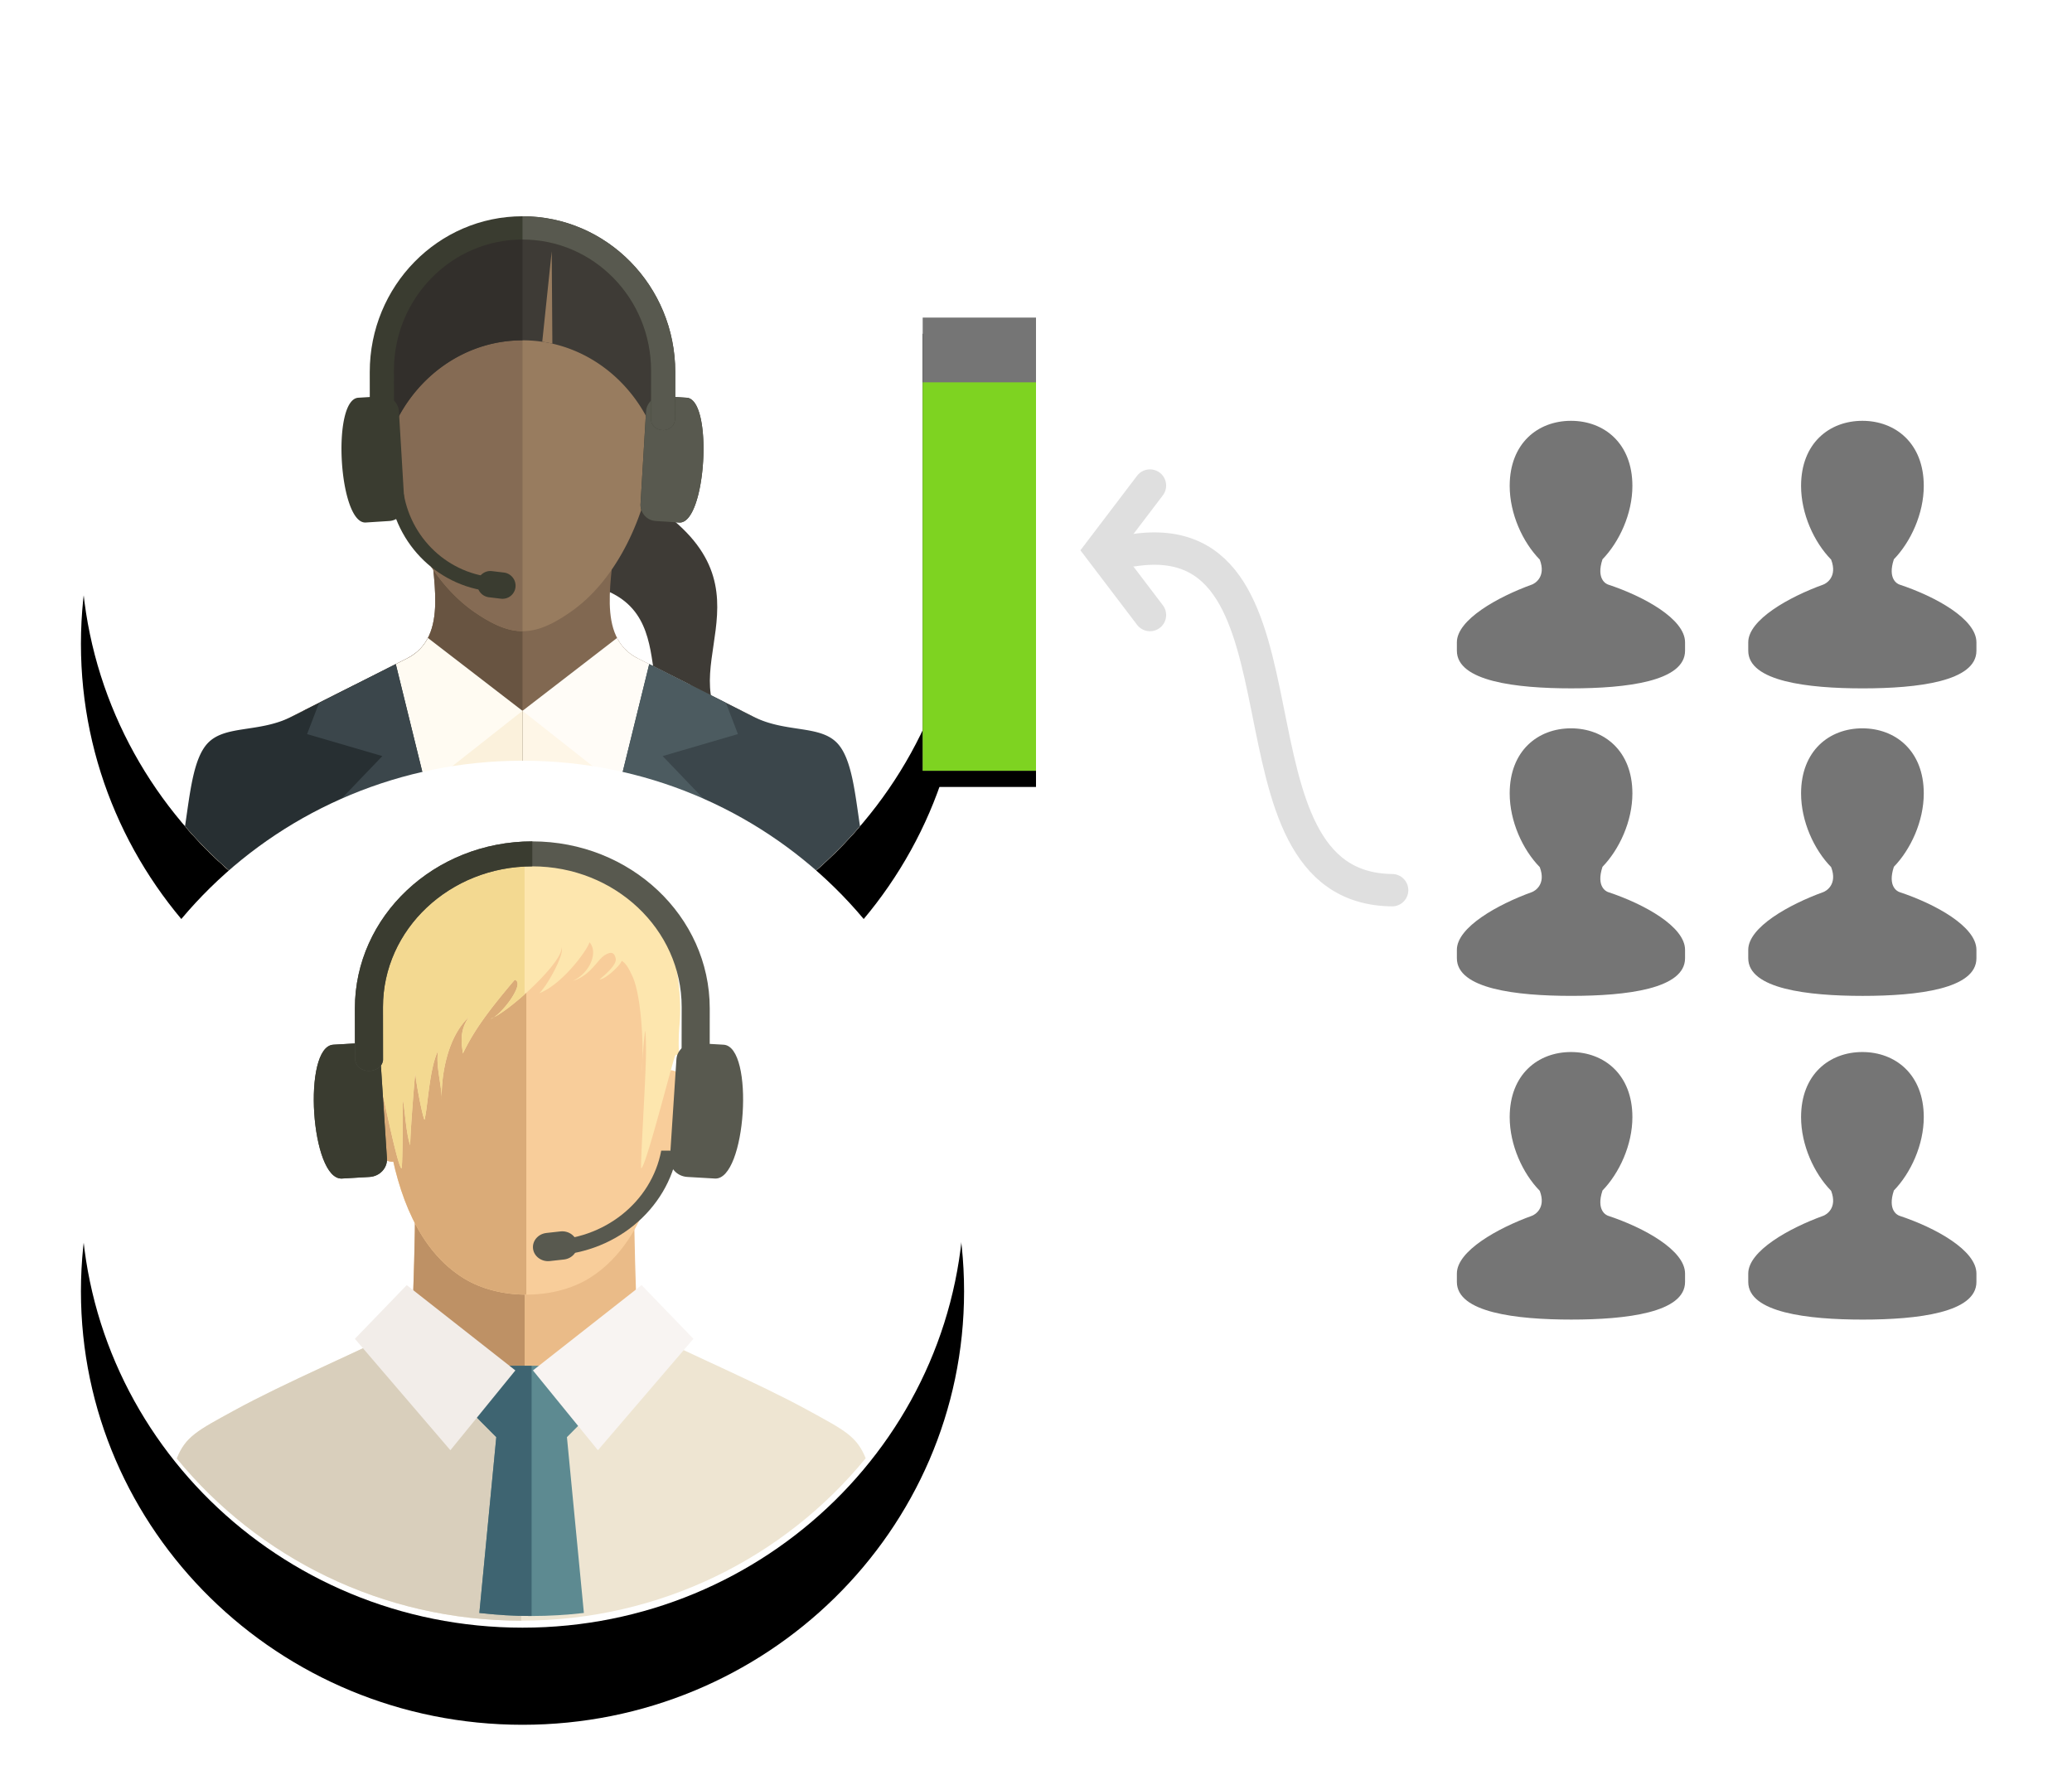 <svg width="128" height="110" viewBox="0 0 128 110" xmlns="http://www.w3.org/2000/svg" xmlns:xlink="http://www.w3.org/1999/xlink"><title>ls-5-block</title><defs><path d="M27.278 0c15.064 0 27.28 11.992 27.28 26.782 0 14.789-12.216 26.782-27.28 26.782C12.216 53.564 0 41.57 0 26.782 0 11.992 12.216 0 27.278 0" id="b"/><filter x="-29.3%" y="-18.7%" width="158.7%" height="159.7%" filterUnits="objectBoundingBox" id="a"><feOffset dy="5" in="SourceAlpha" result="shadowOffsetOuter1"/><feGaussianBlur stdDeviation="3.5" in="shadowOffsetOuter1" result="shadowBlurOuter1"/><feColorMatrix values="0 0 0 0 0 0 0 0 0 0 0 0 0 0 0 0 0 0 0.191 0" in="shadowBlurOuter1" result="shadowMatrixOuter1"/><feOffset dy="1" in="SourceAlpha" result="shadowOffsetOuter2"/><feGaussianBlur stdDeviation="1.5" in="shadowOffsetOuter2" result="shadowBlurOuter2"/><feColorMatrix values="0 0 0 0 0 0 0 0 0 0 0 0 0 0 0 0 0 0 0.373 0" in="shadowBlurOuter2" result="shadowMatrixOuter2"/><feMerge><feMergeNode in="shadowMatrixOuter1"/><feMergeNode in="shadowMatrixOuter2"/></feMerge></filter><path d="M27.28 0c15.062 0 27.277 11.992 27.277 26.782 0 14.789-12.215 26.784-27.278 26.784C12.217 53.566 0 41.57 0 26.782 0 11.992 12.217 0 27.28 0" id="d"/><filter x="-29.3%" y="-18.7%" width="158.7%" height="159.7%" filterUnits="objectBoundingBox" id="c"><feOffset dy="5" in="SourceAlpha" result="shadowOffsetOuter1"/><feGaussianBlur stdDeviation="3.5" in="shadowOffsetOuter1" result="shadowBlurOuter1"/><feColorMatrix values="0 0 0 0 0 0 0 0 0 0 0 0 0 0 0 0 0 0 0.191 0" in="shadowBlurOuter1" result="shadowMatrixOuter1"/><feOffset dy="1" in="SourceAlpha" result="shadowOffsetOuter2"/><feGaussianBlur stdDeviation="1.5" in="shadowOffsetOuter2" result="shadowBlurOuter2"/><feColorMatrix values="0 0 0 0 0 0 0 0 0 0 0 0 0 0 0 0 0 0 0.373 0" in="shadowBlurOuter2" result="shadowMatrixOuter2"/><feMerge><feMergeNode in="shadowMatrixOuter1"/><feMergeNode in="shadowMatrixOuter2"/></feMerge></filter><path id="f" d="M0 0H7V28H0z"/><filter x="-28.6%" y="-3.6%" width="157.1%" height="114.3%" filterUnits="objectBoundingBox" id="e"><feOffset dy="1" in="SourceAlpha" result="shadowOffsetOuter1"/><feGaussianBlur stdDeviation=".5" in="shadowOffsetOuter1" result="shadowBlurOuter1"/><feColorMatrix values="0 0 0 0 0 0 0 0 0 0 0 0 0 0 0 0 0 0 0.5 0" in="shadowBlurOuter1"/></filter></defs><g transform="translate(5 5)" fill="none" fill-rule="evenodd"><g transform="translate(85 21)" fill="#757575"><path d="M9.337 10.115c-.102-.033-.747-.324-.344-1.55h-.006c1.052-1.084 1.856-2.827 1.856-4.543C10.843 1.383 9.088 0 7.049 0c-2.04 0-3.786 1.383-3.786 4.022 0 1.723.8 3.473 1.858 4.554.412 1.082-.325 1.484-.48 1.54C2.506 10.887 0 12.295 0 13.685v.52c0 1.894 3.671 2.325 7.069 2.325 3.402 0 7.027-.43 7.027-2.324v-.521c0-1.432-2.518-2.828-4.759-3.57zm0 19c-.102-.033-.747-.324-.344-1.55h-.006c1.052-1.084 1.856-2.827 1.856-4.543 0-2.639-1.755-4.022-3.794-4.022-2.04 0-3.786 1.383-3.786 4.022 0 1.723.8 3.473 1.858 4.554.412 1.082-.325 1.484-.48 1.54C2.506 29.887 0 31.295 0 32.685v.52c0 1.894 3.671 2.325 7.069 2.325 3.402 0 7.027-.43 7.027-2.324v-.521c0-1.432-2.518-2.828-4.759-3.57zm0 20c-.102-.033-.747-.324-.344-1.55h-.006c1.052-1.084 1.856-2.827 1.856-4.543 0-2.639-1.755-4.022-3.794-4.022-2.04 0-3.786 1.383-3.786 4.022 0 1.723.8 3.473 1.858 4.554.412 1.082-.325 1.484-.48 1.54C2.506 49.887 0 51.295 0 52.685v.52c0 1.894 3.671 2.325 7.069 2.325 3.402 0 7.027-.43 7.027-2.324v-.521c0-1.432-2.518-2.828-4.759-3.57zm18-39c-.102-.033-.747-.324-.344-1.55h-.006c1.052-1.084 1.856-2.827 1.856-4.543C28.843 1.383 27.088 0 25.049 0c-2.04 0-3.786 1.383-3.786 4.022 0 1.723.8 3.473 1.858 4.554.412 1.082-.325 1.484-.48 1.54-2.135.772-4.641 2.18-4.641 3.57v.52c0 1.894 3.671 2.325 7.069 2.325 3.402 0 7.027-.43 7.027-2.324v-.521c0-1.432-2.518-2.828-4.759-3.57zm0 19c-.102-.033-.747-.324-.344-1.55h-.006c1.052-1.084 1.856-2.827 1.856-4.543 0-2.639-1.755-4.022-3.794-4.022-2.04 0-3.786 1.383-3.786 4.022 0 1.723.8 3.473 1.858 4.554.412 1.082-.325 1.484-.48 1.54-2.135.772-4.641 2.18-4.641 3.57v.52c0 1.894 3.671 2.325 7.069 2.325 3.402 0 7.027-.43 7.027-2.324v-.521c0-1.432-2.518-2.828-4.759-3.57zm0 20c-.102-.033-.747-.324-.344-1.55h-.006c1.052-1.084 1.856-2.827 1.856-4.543 0-2.639-1.755-4.022-3.794-4.022-2.04 0-3.786 1.383-3.786 4.022 0 1.723.8 3.473 1.858 4.554.412 1.082-.325 1.484-.48 1.54-2.135.772-4.641 2.18-4.641 3.57v.52c0 1.894 3.671 2.325 7.069 2.325 3.402 0 7.027-.43 7.027-2.324v-.521c0-1.432-2.518-2.828-4.759-3.57z"/></g><g transform="translate(0 2)"><use fill="#000" filter="url(#a)" xlink:href="#b"/><use fill="#FFF" xlink:href="#b"/><path d="M35.232 24.138c8.273 5.4.576 10.518 5.274 14.538.391.334-1.676.729-1.167 1.09-6.418-1.274-1.595-8.442-7.205-10.398-3.156-1.101-1.249-8.068 3.098-5.23" fill="#3E3B36"/><path d="M21.557 25.79H33c-.097 2.846-1.26 6.544 1.425 7.899l7.112 3.59c3.669 1.851 5.467 3.042 6.52 6.851-5.005 5.771-12.457 9.434-20.78 9.434-8.322 0-15.774-3.663-20.778-9.434 1.052-3.809 2.852-5 6.52-6.852l7.112-3.59c2.684-1.354 1.52-5.052 1.425-7.898" fill="#816851"/><path d="M40.825 36.919l.713.36c3.669 1.851 5.467 3.042 6.52 6.851-5.005 5.771-12.457 9.434-20.78 9.434-8.322 0-15.774-3.663-20.778-9.434 1.052-3.809 2.852-5 6.52-6.852l.711-.36h27.094" fill="#FEF6E7"/><path d="M21.557 25.79h5.721v27.774c-8.322 0-15.774-3.663-20.778-9.434 1.052-3.809 2.852-5 6.52-6.852l7.112-3.59c2.684-1.354 1.52-5.052 1.425-7.898" fill="#685441"/><path d="M27.278 36.919v16.645c-8.322 0-15.774-3.663-20.778-9.434 1.052-3.809 2.852-5 6.52-6.852l.711-.36h13.547" fill="#FBF1DC"/><path d="M16.894 35.322l3.238-1.633a2.868 2.868 0 0 0 1.303-1.273l5.843 4.503-6.67 5.26-3.714-6.857" fill="#FFFBF2"/><path d="M37.661 35.322l-3.237-1.633a2.87 2.87 0 0 1-1.304-1.273l-5.842 4.503 6.669 5.26 3.714-6.857" fill="#FFFCF7"/><path d="M6.43 44.049c.311-2.06.506-4.15 1.38-5.107 1.075-1.176 3.18-.64 5.21-1.664l6.43-3.246 4.766 19.364A27.388 27.388 0 0 1 6.43 44.049" fill="#272F32"/><path d="M20.06 52.614l-5.397-8.77 3.957-4.13-4.65-1.359.741-1.93 4.739-2.393 4.766 19.364a27.744 27.744 0 0 1-4.155-.782m28.066-8.566c-.31-2.058-.506-4.15-1.38-5.106-1.076-1.176-3.18-.64-5.21-1.664l-6.43-3.246-4.766 19.363a27.378 27.378 0 0 0 17.786-9.347" fill="#3B464B"/><path d="M34.495 52.614l5.4-8.77-3.959-4.13 4.65-1.359-.739-1.93-4.74-2.393-4.766 19.363a27.587 27.587 0 0 0 4.154-.78" fill="#4C5B60"/><path d="M24.366 30.852c-3.322-2.26-5.416-7.23-5.416-12.316 0-5.235 2.22-8.616 5.715-9.761a8.579 8.579 0 0 1 5.285-.023c3.548 1.126 5.686 4.539 5.656 9.784-.027 5.046-2.064 9.962-5.321 12.249-2.27 1.592-3.637 1.618-5.92.067" fill="#987C5F"/><path d="M24.366 30.852c-3.322-2.26-5.416-7.23-5.416-12.316 0-5.235 2.22-8.616 5.715-9.761a8.598 8.598 0 0 1 2.613-.428v23.65c-.894-.002-1.793-.384-2.912-1.145" fill="#856B54"/><path d="M19.061 20.57a14.455 14.455 0 0 1-.722-4.495c0-4.728 2.382-7.781 6.134-8.816a10.853 10.853 0 0 1 5.674-.02c3.807 1.016 6.101 4.098 6.07 8.836a14.697 14.697 0 0 1-.727 4.467c.015-.144.03-.289.043-.433-1.248-3.552-4.473-6.083-8.255-6.083-3.787 0-7.015 2.537-8.259 6.097.013.15.027.299.042.448zm16.503-.87l.02-.36-.02.36zm.03-.572l.009-.294c-.004.098-.005.196-.01.294z" fill="#3E3B36"/><path d="M29.124 14.232a8.226 8.226 0 0 0-.626-.117l.585-5.59.04 5.707" fill="#987C5F"/><path d="M19.018 20.124l-.007-.09c.015.179.032.358.05.537a14.455 14.455 0 0 1-.722-4.496c0-4.728 2.382-7.781 6.134-8.816.915-.253 1.86-.381 2.805-.388v7.155c-3.788 0-7.017 2.538-8.26 6.098" fill="#322F2B"/><path d="M26.139 28.376l-.755-.09a.806.806 0 0 0-.892.708v.002a.817.817 0 0 0 .704.905l.755.09a.805.805 0 0 0 .893-.71.819.819 0 0 0-.705-.905M37.42 17.574l-1.47-.09a.993.993 0 0 0-1.04.94l-.34 5.702a.999.999 0 0 0 .918 1.063l1.472.094c1.66.103 2.121-7.605.46-7.709m-20.286 0l1.47-.09a.99.99 0 0 1 1.04.94l.341 5.702a1 1 0 0 1-.92 1.063l-1.47.094c-1.661.103-2.122-7.605-.461-7.709" fill="#3A3C30"/><path d="M37.421 17.574l-1.47-.09a.992.992 0 0 0-1.04.94l-.34 5.702a.999.999 0 0 0 .918 1.063l1.472.094c1.66.103 2.121-7.605.46-7.709" fill="#58594F"/><path d="M19.062 23.53c.517 3.423 3.422 6.042 6.927 6.042l.049-.002v-.884l-.05.001c-3.023 0-5.536-2.226-6.043-5.156h-.883m8.216-17.169c-5.211 0-9.436 4.308-9.436 9.622l.003 2.885c0 1.001 1.426.902 1.493.09l-.004-3.06c0-4.474 3.56-8.1 7.944-8.1s7.942 3.626 7.942 8.1l-.003 3.06c.074.803 1.492.903 1.493-.174l.004-2.801c0-5.314-4.227-9.622-9.436-9.622" fill="#3A3C30"/><path d="M27.278 7.8c4.384 0 7.942 3.625 7.942 8.1l-.003 3.058c.074.804 1.492.904 1.493-.173l.004-2.801c0-5.314-4.227-9.622-9.436-9.622v1.437" fill="#58594F"/></g><g transform="translate(0 42)"><use fill="#000" filter="url(#c)" xlink:href="#d"/><use fill="#FFF" xlink:href="#d"/><path d="M20.339 34.892c-3.47 1.757-7.69 3.512-10.89 5.266-2.23 1.222-2.978 1.587-3.526 2.953 5 6.109 12.672 10.022 21.273 10.022 8.606 0 16.284-3.917 21.283-10.035-.55-1.355-1.297-1.722-3.519-2.94-3.201-1.754-7.422-3.51-10.892-5.266H20.339" fill="#EEE5D2"/><path d="M20.339 34.892c-3.47 1.757-7.69 3.512-10.89 5.266-2.23 1.222-2.978 1.587-3.526 2.953 5 6.109 12.672 10.022 21.273 10.022v-18.24H20.34" fill="#D9CFBC"/><path d="M20.61 24.092h13.598c-.127 3.86.093 9.782.302 13.71l-7.369 1.671-6.833-1.67c.211-3.93.43-9.852.302-13.71" fill="#EABB88"/><path d="M20.61 24.092h6.8v15.32l-.269.061-6.833-1.67c.211-3.93.43-9.852.302-13.71" fill="#BE9165"/><path d="M23.656 31.984c-1.389-.855-2.418-2.145-3.171-3.696-1.438-2.963-1.87-6.882-1.87-10.555 0-2.341.007-5.216.82-6.856.595-1.197 1.495-1.984 2.563-2.563 4.087-2.224 6.96-2.224 11.047 0 1.065.579 1.968 1.366 2.561 2.563.813 1.64.822 4.515.822 6.856 0 3.673-.433 7.592-1.871 10.555-.754 1.55-1.782 2.84-3.17 3.696-2.177 1.34-5.555 1.34-7.731 0" fill="#F8CD9A"/><path d="M19.992 20.09c.305.484.528 1.118.612 1.83.192 1.62-.72 1.315-.884 2.287-.132.782-.7.636-1.181.299-.425-.297-.714-.69-.956-1.15-.656-1.256-.952-3.022-.277-3.84.707-.858 2.186-.217 2.686.575m14.494 0c-.304.483-.529 1.117-.614 1.828-.19 1.621.721 1.316.885 2.288.133.782.702.636 1.182.299.424-.297.714-.69.955-1.15.656-1.256.952-3.022.28-3.84-.71-.858-2.189-.217-2.688.575" fill="#F8CD9A"/><path d="M23.656 31.983c-1.389-.855-2.418-2.145-3.171-3.696-1.438-2.963-1.87-6.881-1.87-10.555 0-2.341.007-5.216.82-6.856.595-1.197 1.495-1.984 2.563-2.563 2.04-1.11 3.778-1.665 5.516-1.667v26.341c-1.387 0-2.772-.335-3.858-1.004" fill="#DAAB78"/><path d="M19.992 20.09c.305.484.528 1.118.612 1.83.192 1.62-.72 1.315-.884 2.287-.132.782-.7.636-1.181.299-.425-.297-.714-.69-.956-1.15-.656-1.256-.952-3.022-.277-3.84.707-.858 2.186-.217 2.686.575" fill="#DAAB78"/><path d="M25.659 41.794l-1.046 10.863c1.06.12 2.136.188 3.228.188s2.17-.067 3.229-.188l-1.047-10.863 2.812-2.828-3.41-1.581h-3.168l-3.41 1.581 2.812 2.828" fill="#5D8A91"/><path d="M25.659 41.794l-1.046 10.863c1.06.12 2.136.188 3.228.188v-15.46h-1.584l-3.41 1.581 2.812 2.828" fill="#3E6471"/><path fill="#F2EDE9" d="M20.127 32.4L26.837 37.671 22.823 42.603 16.923 35.718 20.127 32.4"/><path fill="#F8F4F2" d="M34.634 32.4L27.923 37.671 31.937 42.603 37.837 35.718 34.634 32.4"/><path d="M25.756 5.866c-1.502.098-2.943.371-3.961 1.017a8.359 8.359 0 0 0-2.367 2.257c-.617.872-.945 1.641-1.154 2.445-.351 1.358-.566 2.928-.49 4.358.04.735.23 1.971 0 2.291.11-.003.27-.092.24-.192.019.066.04.132.064.197.257.725 1.421 6.8 1.715 6.946.057.028.078-2.166.081-4.212.116.386.189 2.033.455 2.778.026-1.172.324-4.78.324-4.47 0 .54.58 3.407.58 2.813.186-.736.28-3.125.834-4.2-.187.895.212 2.13.212 3.037-.042-1.328.285-3.812 1.694-5.111-.622.861-.465 1.64-.387 2.268.7-1.44 1.53-2.574 3.201-4.553.722.201-.955 2.331-1.497 2.413 1.127-.412 4.466-3.485 4.395-4.409.182.41-.859 2.327-1.375 2.824 1.429-.545 2.99-2.702 3.096-3.146.56.624.023 1.905-1.038 2.39 1.093-.327 1.496-1.268 1.956-1.573.336-.223.62-.26.704.203.067.39-.706 1.027-.994 1.275.345 0 1.289-.861 1.36-1.15.098.06.177.132.248.217.147.174.26.409.414.735.566 1.207.715 4.403.586 5.92 0-.182.12-2.258.218-2.55.03.437.038.88.037 1.323-.007 1.676-.382 7.224-.29 7.178.278-.138 1.663-5.573 2.031-6.78.093-.305.14-.266.184-.182a.14.14 0 0 0 .135.083c-.062-.531-.046-1.391.009-1.98.145-1.527-.078-3.262-.462-4.741-.208-.804-.537-1.573-1.153-2.445a8.37 8.37 0 0 0-2.367-2.257c-1.017-.646-2.458-.92-3.96-1.017a26.328 26.328 0 0 0-3.278 0" fill="#FDE6AE"/><path d="M25.756 5.867c-1.502.097-2.943.37-3.961 1.016a8.359 8.359 0 0 0-2.367 2.257c-.617.872-.945 1.642-1.154 2.445-.351 1.358-.566 2.929-.49 4.358.04.736.23 1.972 0 2.292.11-.004.27-.093.24-.192.019.065.04.132.064.197.257.725 1.421 6.8 1.715 6.946.057.027.078-2.166.081-4.212.116.386.189 2.032.455 2.778.026-1.173.324-4.78.324-4.47 0 .54.58 3.406.58 2.812.186-.736.28-3.124.834-4.2-.187.896.212 2.13.212 3.037-.042-1.327.285-3.811 1.694-5.11-.622.86-.465 1.64-.387 2.267.7-1.44 1.53-2.573 3.201-4.552.722.2-.955 2.33-1.497 2.412.46-.168 1.29-.782 2.107-1.512v-8.62c-.556 0-1.109.017-1.651.05" fill="#F3D991"/><path d="M28.748 29.18l.877-.097c.511-.056.976.286 1.036.761v.002c.06.477-.31.914-.819.972l-.874.097c-.514.057-.98-.288-1.039-.764-.059-.476.31-.913.82-.97" fill="#58594F"/><path d="M15.593 17.547l1.706-.099c.626-.036 1.169.417 1.207 1.01l.397 6.116c.039.594-.444 1.105-1.069 1.143l-1.707.099c-1.929.11-2.466-8.159-.534-8.269" fill="#4C4D41"/><path d="M39.7 17.547l-1.71-.099c-.624-.036-1.168.417-1.204 1.01l-.4 6.116c-.036.594.446 1.105 1.07 1.143l1.708.099c1.93.11 2.465-8.159.535-8.269" fill="#58594F"/><path d="M15.593 17.547l1.706-.099c.627-.036 1.169.417 1.207 1.01l.397 6.116c.039.594-.444 1.105-1.069 1.143l-1.707.099c-1.929.11-2.466-8.159-.534-8.269" fill="#3A3C30"/><path d="M36.871 24.092c-.598 3.67-3.973 6.481-8.044 6.481h-.058v-.949h.058c3.511 0 6.431-2.388 7.021-5.532h1.023M27.884 4.985c6.054 0 10.961 4.622 10.961 10.322l-.002 3.098c0 1.074-1.658.967-1.737.094l.005-3.281c0-4.8-4.134-8.69-9.227-8.69-5.092 0-9.225 3.89-9.225 8.69l.004 3.28c-.085.864-1.734.973-1.736-.184l-.004-3.007c0-5.7 4.911-10.322 10.961-10.322" fill="#58594F"/><path d="M27.884 6.527c-5.092 0-9.225 3.892-9.225 8.691l.004 3.28c-.085.864-1.734.973-1.736-.184l-.004-3.007c0-5.7 4.911-10.322 10.961-10.322v1.542" fill="#3A3C30"/></g><g transform="translate(63 25)" stroke="#DFDFDF" stroke-linecap="round" stroke-width="2"><path d="M18 25C6.8 24.884 13.99 2.16 2 4"/><path d="M3.04 0L0 4 3.04 8"/></g><g transform="translate(52 14.622)"><use fill="#000" filter="url(#e)" xlink:href="#f"/><use fill="#757575" xlink:href="#f"/><path fill="#7ED321" d="M0 4H7V28H0z"/></g></g></svg>